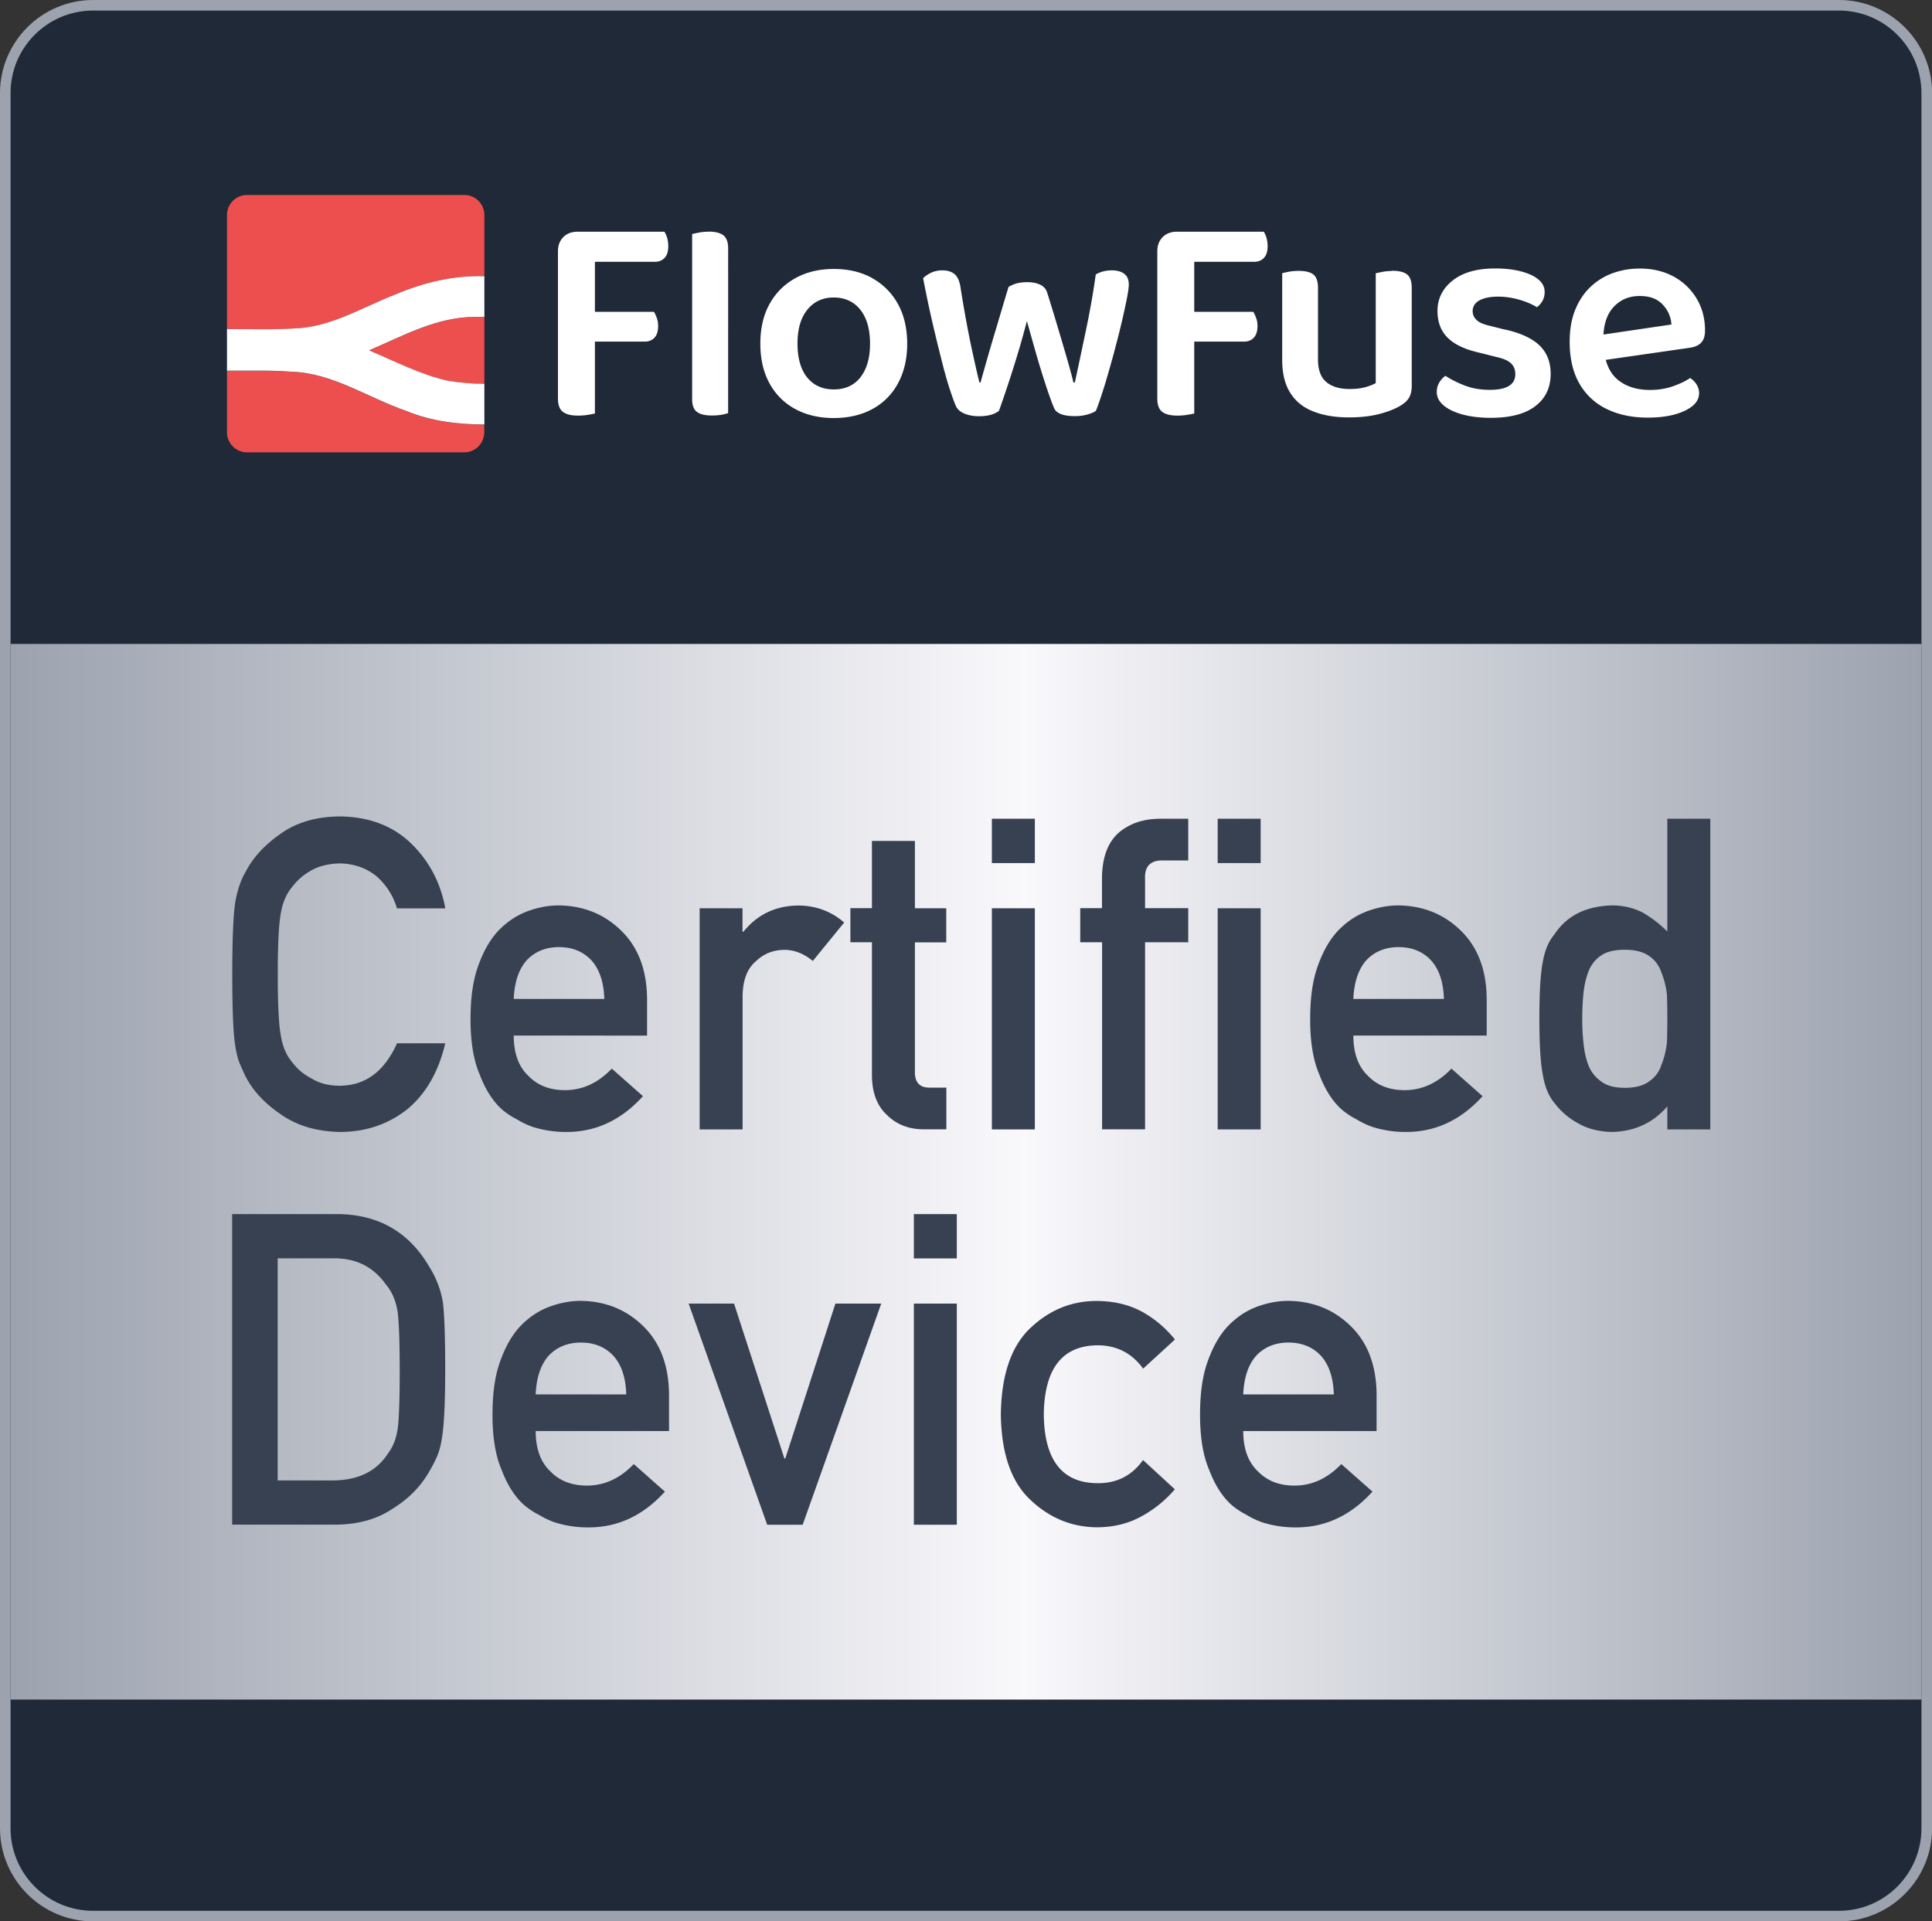 <svg id="Layer_2" data-name="Layer 2" xmlns="http://www.w3.org/2000/svg" viewBox="0 0 183 182"><rect x="0" y="0" width="183" height="182" fill="#333333" stroke="none"/><defs><style>.cls-1{fill:url(#linear-gradient)}.cls-1,.cls-2,.cls-3,.cls-4,.cls-5,.cls-6{stroke-width:0}.cls-2{fill:#374151}.cls-3{fill:#1f2937}.cls-4{fill:#9ca3af}.cls-5{fill:#fff}.cls-6{fill:#ed4e4e}</style><linearGradient id="linear-gradient" x1="1" y1="111" x2="182" y2="111" gradientUnits="userSpaceOnUse"><stop offset="0" stop-color="#9ca3af"/><stop offset=".53" stop-color="#f9f8fb"/><stop offset="1" stop-color="#9ca3af"/></linearGradient></defs><g id="Finals"><rect class="cls-3" x=".5" y=".5" width="182" height="181" rx="8.32" ry="8.32"/><path class="cls-4" d="M174.18 1C178.5 1 182 4.5 182 8.82v164.37c0 4.32-3.5 7.82-7.82 7.82H8.82c-4.32 0-7.82-3.5-7.82-7.82V8.82C1 4.5 4.5 1 8.82 1h165.37m0-1H8.82C3.96 0 0 3.96 0 8.82v164.37c0 4.86 3.96 8.82 8.82 8.82h165.37c4.86 0 8.82-3.96 8.82-8.82V8.82c0-4.86-3.96-8.82-8.82-8.82z"/><path class="cls-1" d="M1 61H182V161H1z"/><path class="cls-2" d="M42.19 98.76c-.63 2.73-1.82 4.82-3.58 6.29-1.81 1.45-3.96 2.18-6.43 2.18-2.24-.05-4.11-.62-5.61-1.69-1.52-1.04-2.63-2.23-3.32-3.59-.21-.44-.4-.87-.57-1.27-.16-.42-.29-.94-.39-1.57-.2-1.18-.29-3.46-.29-6.82s.1-5.7.29-6.86c.21-1.16.53-2.09.96-2.81.69-1.36 1.8-2.57 3.32-3.63 1.5-1.08 3.37-1.63 5.61-1.65 2.75.03 4.99.87 6.72 2.52 1.73 1.67 2.83 3.73 3.28 6.19H37.6c-.35-1.19-.99-2.2-1.92-3.03-.97-.79-2.14-1.21-3.52-1.23-1.02.03-1.89.24-2.62.63-.74.41-1.34.91-1.8 1.52-.56.63-.93 1.45-1.12 2.45-.21 1.05-.31 3.03-.31 5.93s.1 4.86.31 5.89c.18 1.02.55 1.85 1.12 2.49.46.61 1.06 1.1 1.8 1.48.73.45 1.61.67 2.62.67 2.43 0 4.24-1.34 5.45-4.02h4.58zm6.47-.66c0 1.68.47 2.96 1.41 3.84.87.89 2.02 1.33 3.44 1.33 1.66 0 3.14-.68 4.44-2.04l2.95 2.61c-2.07 2.29-4.51 3.41-7.31 3.39-1.07 0-2.11-.16-3.13-.48-.51-.18-1-.41-1.49-.71-.51-.26-.98-.57-1.43-.95-.86-.78-1.56-1.87-2.09-3.27-.59-1.35-.88-3.09-.88-5.25s.25-3.79.76-5.17c.51-1.4 1.16-2.5 1.95-3.31.81-.82 1.71-1.41 2.72-1.78.99-.36 1.97-.54 2.93-.54 2.32.03 4.28.81 5.88 2.36 1.63 1.57 2.46 3.74 2.48 6.5v3.47H48.64zm8.58-3.47c-.05-1.64-.48-2.87-1.27-3.71-.78-.8-1.79-1.2-3.02-1.2s-2.23.4-3.02 1.2c-.77.84-1.2 2.08-1.27 3.71h8.58zm9.02-8.59h4.07v2.22h.09c1.34-1.66 3.1-2.48 5.28-2.48 1.63.03 3.05.56 4.26 1.61l-2.97 3.64c-.86-.7-1.75-1.05-2.68-1.05-1.04 0-1.94.35-2.68 1.05-.84.69-1.27 1.8-1.29 3.33v12.63h-4.07V86.04zm16.33-6.38h4.07v6.38h2.97v3.23h-2.97v12.21c-.03 1.06.46 1.58 1.45 1.55h1.53v3.95h-2.13c-1.43 0-2.6-.46-3.51-1.37-.94-.87-1.41-2.14-1.41-3.79V89.26h-2.04v-3.23h2.04v-6.38zm11.36-2.1h4.07v4.2h-4.07v-4.2zm0 8.48h4.07v20.95h-4.07V86.04zm10.43 3.22h-2.06v-3.23h2.06v-2.76c0-1.99.53-3.46 1.6-4.4 1.04-.88 2.35-1.31 3.93-1.31h2.64v3.95h-2.33c-1.23-.04-1.82.54-1.76 1.74v2.78h4.09v3.23h-4.09v17.72h-4.07V89.26zm10.96-11.7h4.07v4.2h-4.07v-4.2zm0 8.48h4.07v20.95h-4.07V86.04zm12.85 12.06c0 1.68.47 2.96 1.41 3.84.87.89 2.02 1.33 3.44 1.33 1.66 0 3.14-.68 4.44-2.04l2.95 2.61c-2.07 2.29-4.51 3.41-7.31 3.39-1.07 0-2.11-.16-3.13-.48-.51-.18-1-.41-1.49-.71-.51-.26-.98-.57-1.43-.95-.86-.78-1.56-1.87-2.09-3.27-.59-1.35-.88-3.09-.88-5.25s.25-3.79.76-5.17c.51-1.4 1.16-2.5 1.95-3.31.81-.82 1.71-1.41 2.72-1.78.99-.36 1.97-.54 2.93-.54 2.32.03 4.28.81 5.88 2.36 1.63 1.57 2.46 3.74 2.48 6.5v3.47h-12.65zm8.58-3.47c-.05-1.64-.48-2.87-1.27-3.71-.78-.8-1.79-1.2-3.02-1.2s-2.23.4-3.02 1.2c-.77.84-1.2 2.08-1.27 3.71h8.58zm21.16 10.17c-1.34 1.57-3.09 2.38-5.25 2.43-1.22-.03-2.27-.29-3.14-.79a6.918 6.918 0 0 1-2.29-1.94c-.56-.66-.93-1.56-1.11-2.69-.22-1.08-.33-2.85-.33-5.33s.11-4.31.33-5.37c.18-1.08.55-1.95 1.11-2.61 1.15-1.75 2.96-2.66 5.43-2.73 1.04 0 2.01.22 2.89.66.82.47 1.61 1.07 2.36 1.81V77.56H162v29.43h-4.07v-2.19zm-4.01-14.83c-.96 0-1.7.17-2.21.51-.56.36-.97.86-1.23 1.5-.25.64-.41 1.32-.49 2.07-.08.8-.12 1.61-.12 2.45s.04 1.57.12 2.33c.08.8.24 1.51.49 2.15.26.61.67 1.11 1.23 1.5.51.38 1.24.57 2.21.57s1.73-.2 2.29-.61c.56-.39.95-.9 1.15-1.54.26-.63.44-1.34.53-2.13.03-.77.04-1.53.04-2.27a58 58 0 0 0-.04-2.33c-.09-.74-.27-1.43-.53-2.07-.21-.63-.59-1.15-1.15-1.54s-1.32-.59-2.29-.59zM22 115.01h9.97c3.86.03 6.75 1.68 8.68 4.97.69 1.1 1.13 2.26 1.31 3.47.14 1.21.21 3.3.21 6.28 0 3.16-.11 5.37-.33 6.62-.1.63-.26 1.2-.47 1.69-.22.48-.49.99-.8 1.51-.83 1.39-1.99 2.53-3.48 3.43-1.47.97-3.28 1.45-5.42 1.45h-9.68V115zm4.31 25.23h5.17c2.43 0 4.19-.86 5.28-2.57.48-.63.79-1.44.92-2.41.12-.96.18-2.75.18-5.38s-.06-4.4-.18-5.5c-.16-1.11-.53-2-1.12-2.69-1.2-1.71-2.9-2.54-5.09-2.49H26.3v21.03zm24.43-4.68c0 1.68.47 2.96 1.41 3.84.87.89 2.02 1.33 3.44 1.33 1.66 0 3.14-.68 4.44-2.04l2.95 2.61c-2.07 2.29-4.51 3.41-7.31 3.39-1.07 0-2.11-.16-3.13-.48-.51-.18-1-.41-1.49-.71-.51-.26-.98-.57-1.43-.95-.86-.78-1.56-1.87-2.09-3.27-.59-1.35-.88-3.09-.88-5.25s.25-3.79.76-5.17c.51-1.4 1.16-2.5 1.95-3.31.81-.82 1.71-1.41 2.72-1.78.99-.36 1.97-.54 2.93-.54 2.32.03 4.28.81 5.88 2.36 1.63 1.57 2.46 3.74 2.48 6.5v3.47H50.72zm8.58-3.47c-.05-1.64-.48-2.87-1.27-3.71-.78-.8-1.79-1.2-3.02-1.2s-2.23.4-3.02 1.2c-.77.84-1.2 2.08-1.27 3.71h8.58zm5.89-8.6h4.32l4.77 14.68h.08l4.75-14.68h4.34l-7.44 20.95h-3.36l-7.44-20.95zm21.35-8.48h4.07v4.2h-4.07v-4.2zm0 8.48h4.07v20.95h-4.07v-20.95zm24.73 17.58a11.17 11.17 0 0 1-3.13 2.55c-1.2.68-2.59 1.04-4.17 1.06-2.39 0-4.5-.84-6.3-2.52-1.87-1.68-2.84-4.41-2.89-8.17.05-3.81 1.02-6.57 2.89-8.27 1.81-1.68 3.91-2.51 6.31-2.48 1.58.03 2.96.36 4.16 1.01 1.2.66 2.24 1.54 3.13 2.64l-3.01 2.76c-1.03-1.42-2.4-2.15-4.13-2.21-3.47-.05-5.23 2.13-5.28 6.56.05 4.4 1.81 6.57 5.28 6.5 1.72-.03 3.1-.76 4.12-2.19l3.01 2.77zm6.47-5.51c0 1.68.47 2.96 1.41 3.84.87.89 2.02 1.33 3.44 1.33 1.66 0 3.14-.68 4.44-2.04l2.95 2.61c-2.07 2.29-4.51 3.41-7.31 3.39-1.07 0-2.11-.16-3.13-.48-.51-.18-1-.41-1.49-.71-.51-.26-.98-.57-1.43-.95-.86-.78-1.56-1.87-2.09-3.27-.59-1.35-.88-3.09-.88-5.25s.25-3.79.76-5.17c.51-1.4 1.16-2.5 1.95-3.31.81-.82 1.71-1.41 2.72-1.78.99-.36 1.97-.54 2.93-.54 2.32.03 4.28.81 5.88 2.36 1.63 1.57 2.46 3.74 2.48 6.5v3.47h-12.65zm8.58-3.47c-.05-1.64-.48-2.87-1.27-3.71-.78-.8-1.79-1.2-3.02-1.2s-2.23.4-3.02 1.2c-.77.84-1.2 2.08-1.27 3.71h8.58z"/><g><path class="cls-5" d="M62.92 21.95h-8.21c-.56 0-1.01.17-1.35.51s-.51.79-.51 1.35v13.95c0 .58.15 1 .45 1.24.3.24.78.37 1.44.37.32 0 .63-.02.93-.07.3-.05.53-.09.68-.13v-6.81h4.72c.39 0 .7-.13.93-.38.23-.25.34-.62.34-1.09 0-.28-.04-.54-.13-.77-.08-.23-.17-.43-.27-.58h-5.59V24.8h5.68c.39 0 .7-.13.93-.38.23-.25.34-.62.34-1.11 0-.28-.04-.54-.11-.79a2.3 2.3 0 0 0-.25-.56zm4.19 0c-.32 0-.62.03-.9.08-.28.06-.5.1-.65.14v15.64c0 .58.15.99.46 1.21.31.23.77.34 1.4.34.34 0 .64-.02.92-.07.27-.05.48-.1.63-.16V23.52c0-.58-.15-.99-.45-1.23-.3-.23-.77-.35-1.41-.35zm15.52 4.4c-1.04-.58-2.26-.87-3.65-.87s-2.59.29-3.64.87c-1.05.58-1.87 1.4-2.45 2.45-.58 1.05-.87 2.3-.87 3.75s.29 2.7.86 3.75a6.01 6.01 0 0 0 2.43 2.44c1.05.57 2.27.86 3.66.86s2.64-.29 3.68-.86a5.951 5.951 0 0 0 2.42-2.45c.57-1.06.86-2.31.86-3.73s-.29-2.7-.87-3.75a6.16 6.16 0 0 0-2.43-2.45zm-1.13 9.4c-.61.76-1.45 1.14-2.52 1.14s-1.91-.38-2.52-1.13c-.61-.75-.92-1.82-.92-3.21s.31-2.44.93-3.21c.62-.77 1.46-1.16 2.5-1.16s1.91.39 2.52 1.16c.61.77.92 1.84.92 3.21s-.31 2.44-.92 3.2zm38.19-13.8h-8.21c-.56 0-1.01.17-1.35.51s-.51.79-.51 1.35v13.95c0 .58.15 1 .45 1.24.3.24.78.37 1.44.37.32 0 .63-.02.93-.07.3-.05.53-.09.68-.13v-6.81h4.72c.39 0 .7-.13.93-.38.23-.25.34-.62.34-1.09 0-.28-.04-.54-.13-.77-.08-.23-.17-.43-.27-.58h-5.59V24.8h5.68c.39 0 .7-.13.93-.38.23-.25.34-.62.34-1.11 0-.28-.04-.54-.11-.79a2.3 2.3 0 0 0-.25-.56zm-13.22 3.97c-.3-.21-.69-.31-1.16-.31-.56 0-1.07.13-1.52.39-.24 1.73-.55 3.48-.92 5.24-.37 1.77-.72 3.43-1.06 4.99h-.14c-.09-.43-.27-1.09-.52-1.97-.25-.88-.55-1.89-.89-3.03a216.1 216.1 0 0 0-1.07-3.51c-.11-.34-.33-.59-.66-.75-.33-.16-.74-.24-1.22-.24-.38 0-.71.04-.99.11-.28.08-.54.19-.79.34-.38 1.26-.75 2.5-1.11 3.72-.37 1.22-.69 2.31-.96 3.26-.27.95-.47 1.64-.58 2.07h-.11c-.08-.3-.18-.74-.31-1.31-.13-.57-.28-1.25-.45-2.04-.17-.79-.34-1.67-.52-2.65s-.35-2-.52-3.07c-.09-.56-.28-.96-.56-1.2-.28-.23-.67-.35-1.16-.35-.39 0-.75.08-1.06.23-.31.15-.56.32-.75.51.13.71.3 1.53.49 2.45.2.92.41 1.87.65 2.85.23.98.47 1.92.7 2.83.23.91.46 1.71.69 2.41.23.7.42 1.23.59 1.61.15.3.42.53.82.69.39.16.85.24 1.35.24.45 0 .83-.05 1.14-.14.31-.09.56-.22.75-.37.23-.62.49-1.39.8-2.32.31-.93.63-1.93.96-3.02.33-1.08.62-2.14.89-3.17.28 1.01.57 2.04.87 3.09s.6 2.01.89 2.9c.29.89.55 1.62.78 2.18.19.56.86.84 2 .84.43 0 .83-.05 1.2-.16.37-.1.64-.22.8-.35.15-.38.33-.88.54-1.52.21-.64.43-1.36.66-2.17.23-.81.47-1.64.69-2.51.23-.86.43-1.68.61-2.45.18-.77.32-1.45.44-2.04.11-.59.17-1.01.17-1.25 0-.49-.15-.84-.45-1.04zm25.39-.25c-.32 0-.62.03-.9.08-.28.06-.5.1-.65.14v10.4c-.23.13-.54.26-.96.38s-.92.18-1.52.18c-.94 0-1.67-.22-2.2-.66-.53-.44-.79-1.16-.79-2.16v-6.76c0-.62-.15-1.04-.44-1.27-.29-.23-.76-.34-1.4-.34-.34 0-.65.03-.93.08-.28.06-.49.1-.62.14v8.2c0 1.28.25 2.32.76 3.13s1.24 1.4 2.2 1.77c.96.38 2.09.56 3.38.56 1.07 0 2.02-.11 2.85-.32.83-.22 1.5-.48 2.03-.8.39-.24.67-.51.82-.79.15-.28.23-.64.23-1.07v-9.3c0-.62-.15-1.04-.45-1.27-.3-.23-.77-.34-1.41-.34zm10.71 5.56l-1.47-.37c-.58-.13-1-.31-1.24-.55-.24-.23-.37-.51-.37-.83 0-.45.22-.79.65-1.03.43-.23 1.01-.35 1.75-.35.49 0 .97.05 1.45.15.48.1.92.24 1.31.39.39.16.7.32.93.46.21-.15.38-.35.52-.59s.21-.53.21-.85c0-.47-.2-.87-.61-1.2-.4-.33-.96-.58-1.66-.76-.7-.18-1.51-.27-2.41-.27-1.73 0-3.07.38-4.03 1.14-.96.76-1.44 1.72-1.44 2.89 0 1.05.32 1.9.97 2.54.65.64 1.65 1.11 3 1.41l1.66.42c.6.13 1.04.32 1.32.58s.42.6.42 1.03c0 1-.81 1.49-2.42 1.49-.88 0-1.67-.14-2.37-.41-.7-.27-1.31-.58-1.83-.92-.24.17-.44.39-.59.65-.15.26-.23.55-.23.87 0 .73.48 1.32 1.44 1.78.96.45 2.19.68 3.69.68 1.84 0 3.25-.37 4.21-1.11.97-.74 1.45-1.76 1.45-3.06 0-1.09-.34-1.98-1.03-2.66s-1.79-1.2-3.31-1.54zm18.54 1.25c.26-.25.39-.64.39-1.17 0-1.13-.26-2.13-.79-3.02a5.691 5.691 0 0 0-2.18-2.09c-.93-.51-2.01-.76-3.23-.76-.9 0-1.75.15-2.55.44-.8.29-1.5.73-2.11 1.31-.61.58-1.09 1.31-1.44 2.17-.35.86-.52 1.87-.52 3.02 0 1.58.31 2.9.93 3.97a5.91 5.91 0 0 0 2.61 2.41c1.12.54 2.4.8 3.85.8.94 0 1.77-.09 2.49-.28.72-.19 1.3-.46 1.73-.8.43-.35.65-.76.65-1.23 0-.3-.08-.58-.24-.83-.16-.25-.36-.46-.61-.61-.41.28-.95.54-1.62.78-.67.23-1.39.35-2.18.35-1.18 0-2.16-.29-2.93-.87-.61-.46-1.03-1.12-1.26-1.98l7.91-1.14c.47-.06.84-.21 1.1-.46zm-9.23-.78c.06-1.13.39-2.02.99-2.65.65-.68 1.46-1.01 2.44-1.01s1.66.27 2.17.8c.51.54.79 1.17.84 1.9l-6.44.95z"/><g><path class="cls-6" d="M34.95 33.2c2.49 1.06 4.88 2.3 7.47 2.88 1.15.19 2.32.29 3.46.29v-6.34h-.96c-3.55 0-6.81 1.83-9.98 3.17zm-7.38 2.02c-1.15-.1-2.3-.1-3.45-.1H21.5v5.83c0 1.05.85 1.9 1.9 1.9h20.57a1.9 1.9 0 0 0 1.9-1.9v-.73c-2.49 0-5.09-.32-7.39-1.28-3.64-1.25-6.99-3.62-10.92-3.72zm16.4-16.75H23.4a1.9 1.9 0 0 0-1.9 1.9v10.8c2.3 0 4.73.1 7.03-.1 3.16-.29 5.94-2.02 8.91-3.17 2.68-1.15 5.57-1.83 8.44-1.73v-5.8a1.9 1.9 0 0 0-1.9-1.9z"/><path class="cls-5" d="M45.88 30.02v-3.85c-2.87-.1-5.76.58-8.44 1.73-2.97 1.15-5.75 2.88-8.91 3.17-2.3.19-4.73.1-7.03.1v3.94h2.62c1.15 0 2.3 0 3.45.1 3.93.1 7.28 2.47 10.92 3.72 2.3.96 4.9 1.28 7.39 1.28v-3.85c-1.15 0-2.31-.1-3.46-.29-2.59-.58-4.98-1.83-7.47-2.88 3.16-1.35 6.43-3.17 9.98-3.17h.96z"/></g></g></g></svg>